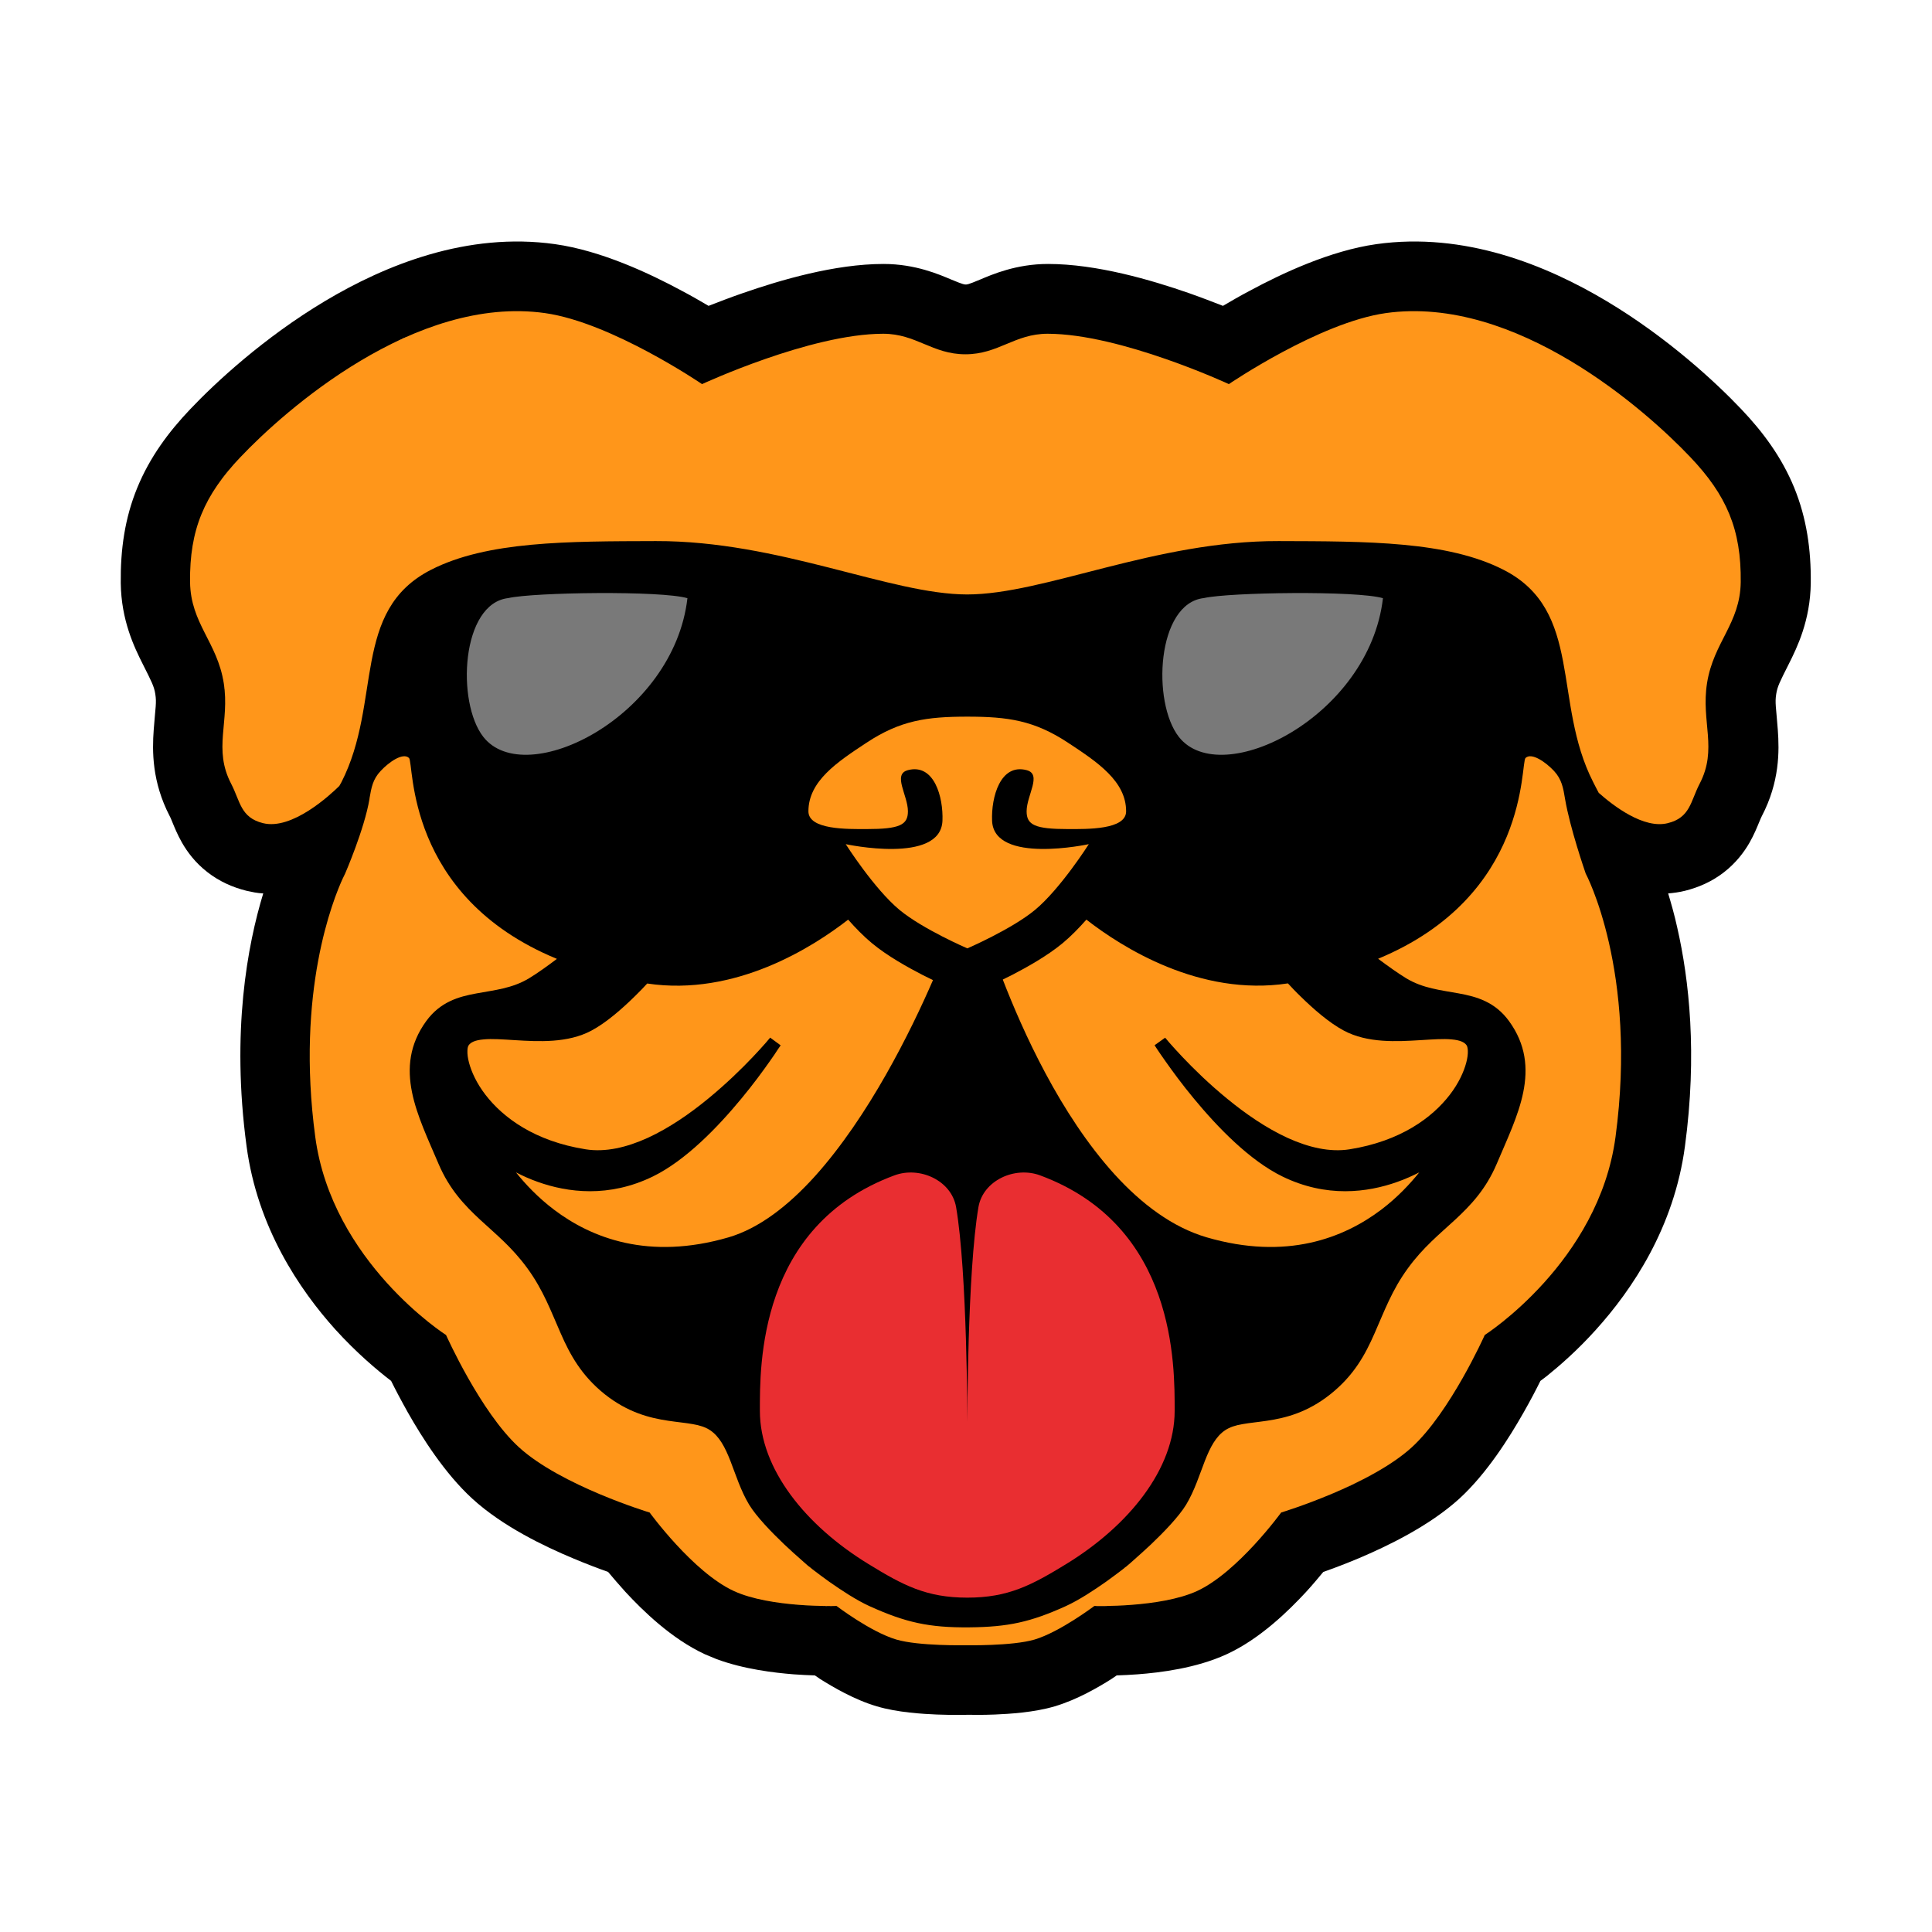 <svg width="16" height="16" viewBox="0 0 16 16" fill="none" xmlns="http://www.w3.org/2000/svg">
<path fill-rule="evenodd" clip-rule="evenodd" d="M11.398 2.022C12.127 1.919 12.805 2.195 13.304 2.493C13.813 2.797 14.214 3.171 14.419 3.387C14.602 3.579 14.756 3.788 14.859 4.039C14.962 4.292 14.999 4.553 14.996 4.829C14.992 5.138 14.884 5.36 14.813 5.501C14.74 5.646 14.72 5.684 14.71 5.747C14.698 5.821 14.709 5.856 14.723 6.044C14.736 6.22 14.739 6.475 14.59 6.76C14.586 6.767 14.582 6.777 14.566 6.815C14.554 6.844 14.527 6.912 14.488 6.98C14.444 7.056 14.378 7.145 14.278 7.223C14.178 7.301 14.067 7.349 13.955 7.377C13.908 7.389 13.86 7.395 13.815 7.399C13.84 7.482 13.867 7.576 13.89 7.681C13.989 8.114 14.057 8.73 13.954 9.493C13.864 10.168 13.515 10.682 13.217 11.012C13.066 11.18 12.919 11.308 12.81 11.396C12.792 11.411 12.773 11.423 12.757 11.436C12.722 11.507 12.674 11.599 12.617 11.699C12.501 11.903 12.315 12.201 12.086 12.411C11.834 12.64 11.486 12.806 11.25 12.906C11.14 12.952 11.039 12.99 10.959 13.018C10.919 13.066 10.871 13.124 10.816 13.184C10.676 13.335 10.437 13.572 10.158 13.7C9.906 13.816 9.606 13.852 9.421 13.866C9.357 13.871 9.299 13.873 9.248 13.875C9.234 13.884 9.22 13.895 9.204 13.905C9.1 13.971 8.921 14.076 8.735 14.131C8.565 14.182 8.356 14.194 8.238 14.199C8.138 14.203 8.053 14.202 8.011 14.201L7.988 14.202C7.975 14.202 7.956 14.202 7.934 14.202C7.89 14.202 7.828 14.202 7.759 14.199C7.641 14.194 7.431 14.182 7.261 14.131C7.074 14.076 6.894 13.969 6.789 13.903C6.775 13.893 6.761 13.883 6.748 13.875C6.696 13.873 6.636 13.871 6.572 13.866C6.411 13.853 6.161 13.824 5.934 13.74L5.838 13.7C5.559 13.571 5.32 13.335 5.18 13.184C5.125 13.123 5.076 13.066 5.036 13.018C4.957 12.99 4.856 12.952 4.747 12.906C4.51 12.807 4.162 12.641 3.911 12.411C3.681 12.2 3.494 11.902 3.378 11.698C3.322 11.598 3.274 11.507 3.239 11.436C3.123 11.347 2.953 11.204 2.777 11.01C2.48 10.68 2.132 10.166 2.042 9.493C1.914 8.543 2.05 7.825 2.18 7.399C2.157 7.398 2.133 7.395 2.109 7.391L2.041 7.377C1.929 7.349 1.818 7.301 1.718 7.223C1.617 7.145 1.552 7.056 1.508 6.98C1.469 6.912 1.442 6.844 1.43 6.815C1.415 6.777 1.41 6.767 1.406 6.76C1.258 6.475 1.26 6.22 1.273 6.044C1.287 5.856 1.298 5.821 1.286 5.747C1.276 5.684 1.256 5.646 1.183 5.501C1.112 5.36 1.004 5.138 1 4.829C0.997 4.553 1.033 4.292 1.137 4.039C1.24 3.788 1.394 3.579 1.577 3.387C1.782 3.171 2.183 2.797 2.692 2.493C3.191 2.195 3.869 1.919 4.597 2.022C4.98 2.076 5.381 2.265 5.646 2.408C5.728 2.451 5.803 2.495 5.868 2.533C5.951 2.501 6.048 2.463 6.153 2.427C6.461 2.32 6.913 2.186 7.317 2.186C7.582 2.186 7.78 2.274 7.88 2.316C7.983 2.359 7.989 2.356 7.998 2.356C8.007 2.356 8.013 2.359 8.115 2.316C8.215 2.274 8.414 2.186 8.679 2.186C9.084 2.186 9.537 2.32 9.845 2.427C9.95 2.464 10.046 2.501 10.128 2.533C10.193 2.495 10.268 2.451 10.35 2.408C10.615 2.265 11.016 2.076 11.398 2.022ZM6.378 13.26C6.643 13.306 6.918 13.3 6.93 13.3C6.926 13.3 6.648 13.307 6.378 13.26ZM9.367 13.29C9.2 13.303 9.071 13.3 9.066 13.299C9.066 13.299 9.197 13.303 9.367 13.29ZM11.36 12.214C11.216 12.292 11.064 12.359 10.935 12.411C11.065 12.359 11.217 12.292 11.361 12.213L11.36 12.214ZM3.697 11.056C3.696 11.056 3.688 11.05 3.673 11.04C3.687 11.049 3.695 11.055 3.697 11.056ZM2.804 7.364C2.789 7.402 2.772 7.449 2.753 7.503C2.79 7.392 2.824 7.314 2.844 7.272L2.804 7.364ZM1.856 5.657C1.862 5.697 1.866 5.736 1.867 5.773L1.864 5.716C1.862 5.696 1.859 5.677 1.856 5.657C1.852 5.635 1.849 5.615 1.844 5.595L1.856 5.657ZM1.89 3.902C1.855 3.944 1.824 3.987 1.795 4.03C1.85 3.948 1.917 3.867 1.995 3.785L1.89 3.902ZM10.179 3.181C10.179 3.181 10.207 3.162 10.255 3.132L10.257 3.131C10.208 3.161 10.18 3.18 10.179 3.181ZM3.341 2.802C3.307 2.818 3.273 2.836 3.239 2.852C3.285 2.83 3.331 2.808 3.377 2.787L3.341 2.802Z" fill="black"/>
<path d="M12.634 6.277C12.684 6.23 12.799 6.31 12.869 6.384C12.934 6.454 12.946 6.525 12.961 6.616C13.002 6.858 13.124 7.21 13.132 7.234C13.132 7.234 13.564 8.039 13.379 9.416C13.24 10.453 12.296 11.056 12.296 11.056C12.293 11.063 12.01 11.694 11.693 11.985C11.345 12.303 10.616 12.524 10.61 12.526C10.61 12.526 10.251 13.02 9.914 13.176C9.609 13.316 9.063 13.3 9.063 13.3C9.058 13.303 8.778 13.515 8.568 13.578C8.382 13.633 7.997 13.625 7.995 13.625C7.995 13.625 7.609 13.633 7.423 13.578C7.21 13.515 6.928 13.3 6.928 13.3C6.922 13.3 6.38 13.316 6.077 13.176C5.739 13.02 5.38 12.526 5.38 12.526C5.376 12.525 4.645 12.303 4.297 11.985C3.979 11.694 3.696 11.06 3.694 11.056C3.69 11.054 2.75 10.451 2.611 9.416C2.449 8.212 2.76 7.445 2.84 7.272L2.858 7.235C2.858 7.235 3.018 6.867 3.06 6.616L3.06 6.612C3.076 6.521 3.087 6.454 3.153 6.384C3.222 6.31 3.337 6.23 3.387 6.277C3.431 6.317 3.349 7.42 4.612 7.941C4.538 7.997 4.452 8.059 4.381 8.102C4.241 8.186 4.097 8.199 3.946 8.227C3.797 8.254 3.646 8.297 3.53 8.456C3.389 8.65 3.372 8.847 3.412 9.045C3.451 9.239 3.547 9.439 3.632 9.639C3.722 9.85 3.846 9.98 3.976 10.101C4.107 10.222 4.24 10.329 4.365 10.5C4.501 10.685 4.564 10.863 4.643 11.041C4.721 11.219 4.814 11.391 5.009 11.547C5.2 11.698 5.38 11.743 5.534 11.766C5.614 11.778 5.675 11.783 5.737 11.794C5.796 11.804 5.842 11.819 5.88 11.844C5.957 11.895 6.004 11.984 6.049 12.099C6.092 12.209 6.134 12.345 6.204 12.461C6.265 12.561 6.39 12.69 6.495 12.79C6.548 12.84 6.598 12.885 6.635 12.917C6.653 12.934 6.668 12.946 6.678 12.955C6.683 12.96 6.688 12.963 6.69 12.966C6.692 12.967 6.693 12.968 6.694 12.968C6.694 12.969 6.694 12.969 6.694 12.969L6.696 12.97C6.696 12.97 6.696 12.971 6.697 12.971C6.697 12.971 6.698 12.972 6.699 12.973C6.701 12.975 6.705 12.977 6.709 12.98C6.717 12.987 6.729 12.997 6.744 13.008C6.775 13.031 6.817 13.064 6.867 13.099C6.965 13.168 7.092 13.252 7.202 13.302C7.501 13.437 7.693 13.48 8.027 13.477C8.35 13.474 8.535 13.433 8.825 13.302C8.935 13.252 9.062 13.168 9.16 13.099C9.209 13.064 9.252 13.031 9.283 13.008C9.298 12.997 9.31 12.987 9.318 12.98C9.322 12.977 9.326 12.975 9.328 12.973C9.329 12.972 9.33 12.971 9.33 12.971L9.331 12.97L9.332 12.969C9.332 12.969 9.333 12.969 9.333 12.968C9.334 12.968 9.335 12.967 9.336 12.966C9.339 12.963 9.343 12.96 9.349 12.955C9.359 12.946 9.374 12.934 9.392 12.917C9.429 12.885 9.478 12.84 9.532 12.79C9.637 12.69 9.762 12.561 9.823 12.461C9.893 12.345 9.935 12.209 9.978 12.099C10.023 11.984 10.07 11.895 10.147 11.844C10.185 11.819 10.231 11.804 10.29 11.794C10.352 11.783 10.413 11.778 10.493 11.766C10.647 11.743 10.827 11.698 11.017 11.547C11.213 11.391 11.306 11.219 11.384 11.041C11.463 10.863 11.526 10.685 11.662 10.5C11.787 10.329 11.92 10.222 12.051 10.101C12.181 9.98 12.305 9.85 12.395 9.639C12.48 9.438 12.576 9.239 12.615 9.045C12.655 8.847 12.638 8.65 12.497 8.456C12.381 8.297 12.23 8.254 12.081 8.227C11.93 8.199 11.786 8.186 11.646 8.102C11.574 8.058 11.488 7.996 11.413 7.94C12.671 7.418 12.59 6.317 12.634 6.277Z" fill="#FF961A"/>
<path d="M7.024 7.616C7.085 7.685 7.152 7.754 7.222 7.812C7.35 7.918 7.52 8.012 7.64 8.074C7.671 8.09 7.7 8.104 7.727 8.117C7.726 8.117 7.726 8.118 7.726 8.118C7.635 8.328 7.502 8.61 7.336 8.902C7.17 9.194 6.971 9.494 6.75 9.74C6.528 9.986 6.286 10.173 6.034 10.247C5.372 10.44 4.897 10.252 4.588 10.018C4.452 9.915 4.347 9.802 4.273 9.709C4.325 9.736 4.386 9.764 4.454 9.788C4.701 9.876 5.042 9.921 5.407 9.743C5.679 9.61 5.944 9.335 6.139 9.099C6.237 8.981 6.318 8.87 6.375 8.789C6.404 8.749 6.426 8.715 6.441 8.692C6.449 8.681 6.455 8.672 6.459 8.666L6.465 8.657L6.378 8.593L6.376 8.596C6.375 8.598 6.372 8.601 6.369 8.604C6.363 8.612 6.353 8.623 6.341 8.637C6.316 8.665 6.28 8.706 6.234 8.754C6.143 8.85 6.013 8.977 5.863 9.1C5.712 9.224 5.541 9.342 5.365 9.423C5.189 9.503 5.013 9.544 4.85 9.518C4.428 9.451 4.166 9.256 4.02 9.066C3.947 8.971 3.904 8.876 3.884 8.8C3.874 8.762 3.87 8.729 3.871 8.703C3.871 8.677 3.877 8.663 3.881 8.657C3.898 8.632 3.934 8.614 4.005 8.608C4.075 8.601 4.162 8.608 4.263 8.614C4.458 8.626 4.702 8.64 4.898 8.535C5.022 8.469 5.154 8.352 5.253 8.255C5.295 8.214 5.332 8.176 5.36 8.145C6.089 8.254 6.731 7.844 7.024 7.616Z" fill="#FF961A"/>
<path d="M8.997 7.616C9.29 7.844 9.935 8.255 10.666 8.144C10.695 8.175 10.731 8.214 10.774 8.255C10.873 8.352 11.005 8.469 11.129 8.535C11.325 8.64 11.569 8.626 11.764 8.614C11.865 8.608 11.952 8.601 12.022 8.608C12.093 8.614 12.129 8.632 12.146 8.657C12.15 8.663 12.155 8.677 12.156 8.703C12.157 8.729 12.153 8.762 12.143 8.8C12.123 8.876 12.08 8.971 12.007 9.066C11.861 9.256 11.598 9.451 11.177 9.518C11.014 9.544 10.838 9.503 10.662 9.423C10.486 9.342 10.315 9.224 10.164 9.1C10.013 8.977 9.884 8.85 9.793 8.754C9.747 8.706 9.711 8.665 9.686 8.637C9.674 8.623 9.664 8.612 9.658 8.604C9.655 8.601 9.652 8.598 9.651 8.596C9.65 8.595 9.649 8.594 9.649 8.594L9.562 8.656C9.562 8.656 9.563 8.658 9.563 8.658C9.564 8.66 9.566 8.663 9.568 8.666C9.572 8.672 9.578 8.681 9.585 8.692C9.601 8.715 9.623 8.749 9.652 8.789C9.709 8.87 9.79 8.981 9.888 9.099C10.083 9.335 10.348 9.61 10.62 9.743C10.985 9.921 11.325 9.876 11.572 9.788C11.64 9.764 11.701 9.736 11.754 9.709C11.679 9.802 11.575 9.915 11.439 10.018C11.129 10.252 10.655 10.44 9.993 10.247C9.71 10.164 9.455 9.972 9.23 9.725C9.006 9.478 8.814 9.18 8.659 8.89C8.504 8.601 8.386 8.322 8.306 8.116C8.305 8.114 8.305 8.113 8.305 8.112C8.328 8.1 8.354 8.088 8.382 8.074C8.501 8.012 8.671 7.918 8.799 7.812C8.869 7.754 8.936 7.685 8.997 7.616Z" fill="#FF961A"/>
<path d="M11.476 2.593C12.555 2.441 13.635 3.402 13.998 3.785C14.299 4.101 14.421 4.385 14.416 4.821C14.411 5.165 14.191 5.317 14.137 5.657C14.086 5.979 14.227 6.202 14.075 6.492C14 6.637 13.998 6.771 13.812 6.817C13.614 6.867 13.364 6.676 13.24 6.566C13.224 6.535 13.207 6.504 13.194 6.477C12.855 5.813 13.115 5.058 12.452 4.719C11.987 4.481 11.322 4.483 10.589 4.481C9.567 4.478 8.647 4.923 8.01 4.923C7.374 4.923 6.454 4.478 5.432 4.481C4.699 4.483 4.034 4.481 3.569 4.719C2.906 5.058 3.166 5.813 2.828 6.477C2.822 6.487 2.816 6.498 2.81 6.509C2.734 6.584 2.418 6.877 2.178 6.817C1.992 6.771 1.99 6.637 1.915 6.492C1.763 6.202 1.904 5.979 1.853 5.657C1.799 5.317 1.579 5.165 1.574 4.821C1.569 4.385 1.692 4.101 1.992 3.785C2.355 3.402 3.436 2.441 4.514 2.593C5.066 2.671 5.814 3.181 5.814 3.181C5.817 3.18 6.712 2.764 7.314 2.764C7.588 2.764 7.721 2.934 7.995 2.934C8.269 2.934 8.402 2.764 8.676 2.764C9.279 2.764 10.177 3.181 10.177 3.181C10.177 3.181 10.925 2.671 11.476 2.593Z" fill="#FF961A"/>
<path d="M7.518 6.739C7.518 6.74 7.518 6.741 7.518 6.742C7.518 6.74 7.518 6.738 7.518 6.736C7.518 6.737 7.518 6.738 7.518 6.739Z" fill="#FF961A"/>
<path d="M7.462 6.468C7.462 6.467 7.462 6.466 7.462 6.466L7.461 6.455C7.461 6.459 7.462 6.464 7.462 6.468Z" fill="#FF961A"/>
<path d="M7.503 6.384C7.504 6.383 7.506 6.382 7.507 6.382C7.511 6.38 7.514 6.379 7.518 6.378C7.512 6.38 7.507 6.382 7.503 6.384Z" fill="#FF961A"/>
<path d="M7.805 6.798C7.789 7.161 7.004 6.991 7.004 6.991C7.004 6.991 7.238 7.36 7.45 7.536C7.644 7.696 8.011 7.854 8.011 7.854C8.011 7.854 8.377 7.696 8.571 7.536C8.783 7.36 9.017 6.991 9.017 6.991C9.017 6.991 8.232 7.161 8.216 6.798C8.208 6.6 8.285 6.321 8.502 6.378C8.632 6.412 8.502 6.586 8.502 6.719C8.502 6.832 8.571 6.866 8.845 6.866C9.001 6.866 9.326 6.873 9.326 6.719C9.326 6.469 9.088 6.311 8.845 6.151C8.565 5.966 8.347 5.935 8.011 5.935C7.674 5.935 7.456 5.966 7.176 6.151C6.933 6.311 6.695 6.469 6.695 6.719C6.695 6.873 7.02 6.866 7.176 6.866C7.45 6.866 7.519 6.832 7.519 6.719C7.519 6.586 7.389 6.412 7.519 6.378C7.736 6.321 7.813 6.6 7.805 6.798Z" fill="#FF961A"/>
<path d="M7.918 9.997C8.011 10.539 8.011 11.776 8.011 11.776C8.011 11.776 8.011 10.539 8.103 9.997C8.141 9.776 8.404 9.656 8.614 9.734C9.743 10.152 9.728 11.312 9.728 11.684C9.728 12.166 9.348 12.635 8.831 12.952C8.542 13.129 8.349 13.231 8.011 13.231C7.672 13.231 7.479 13.129 7.191 12.952C6.673 12.635 6.293 12.166 6.293 11.684C6.293 11.312 6.278 10.152 7.407 9.734C7.617 9.656 7.88 9.776 7.918 9.997Z" fill="#E92E31"/>
<path fill-rule="evenodd" clip-rule="evenodd" d="M5.693 4.954C5.58 5.934 4.354 6.549 4.003 6.103C3.778 5.816 3.819 4.996 4.21 4.953C4.418 4.905 5.477 4.89 5.693 4.954Z" fill="#797979"/>
<path fill-rule="evenodd" clip-rule="evenodd" d="M11.453 4.954C11.34 5.934 10.114 6.549 9.763 6.103C9.538 5.816 9.579 4.996 9.97 4.953C10.178 4.905 11.237 4.89 11.453 4.954Z" fill="#797979"/>
</svg>

